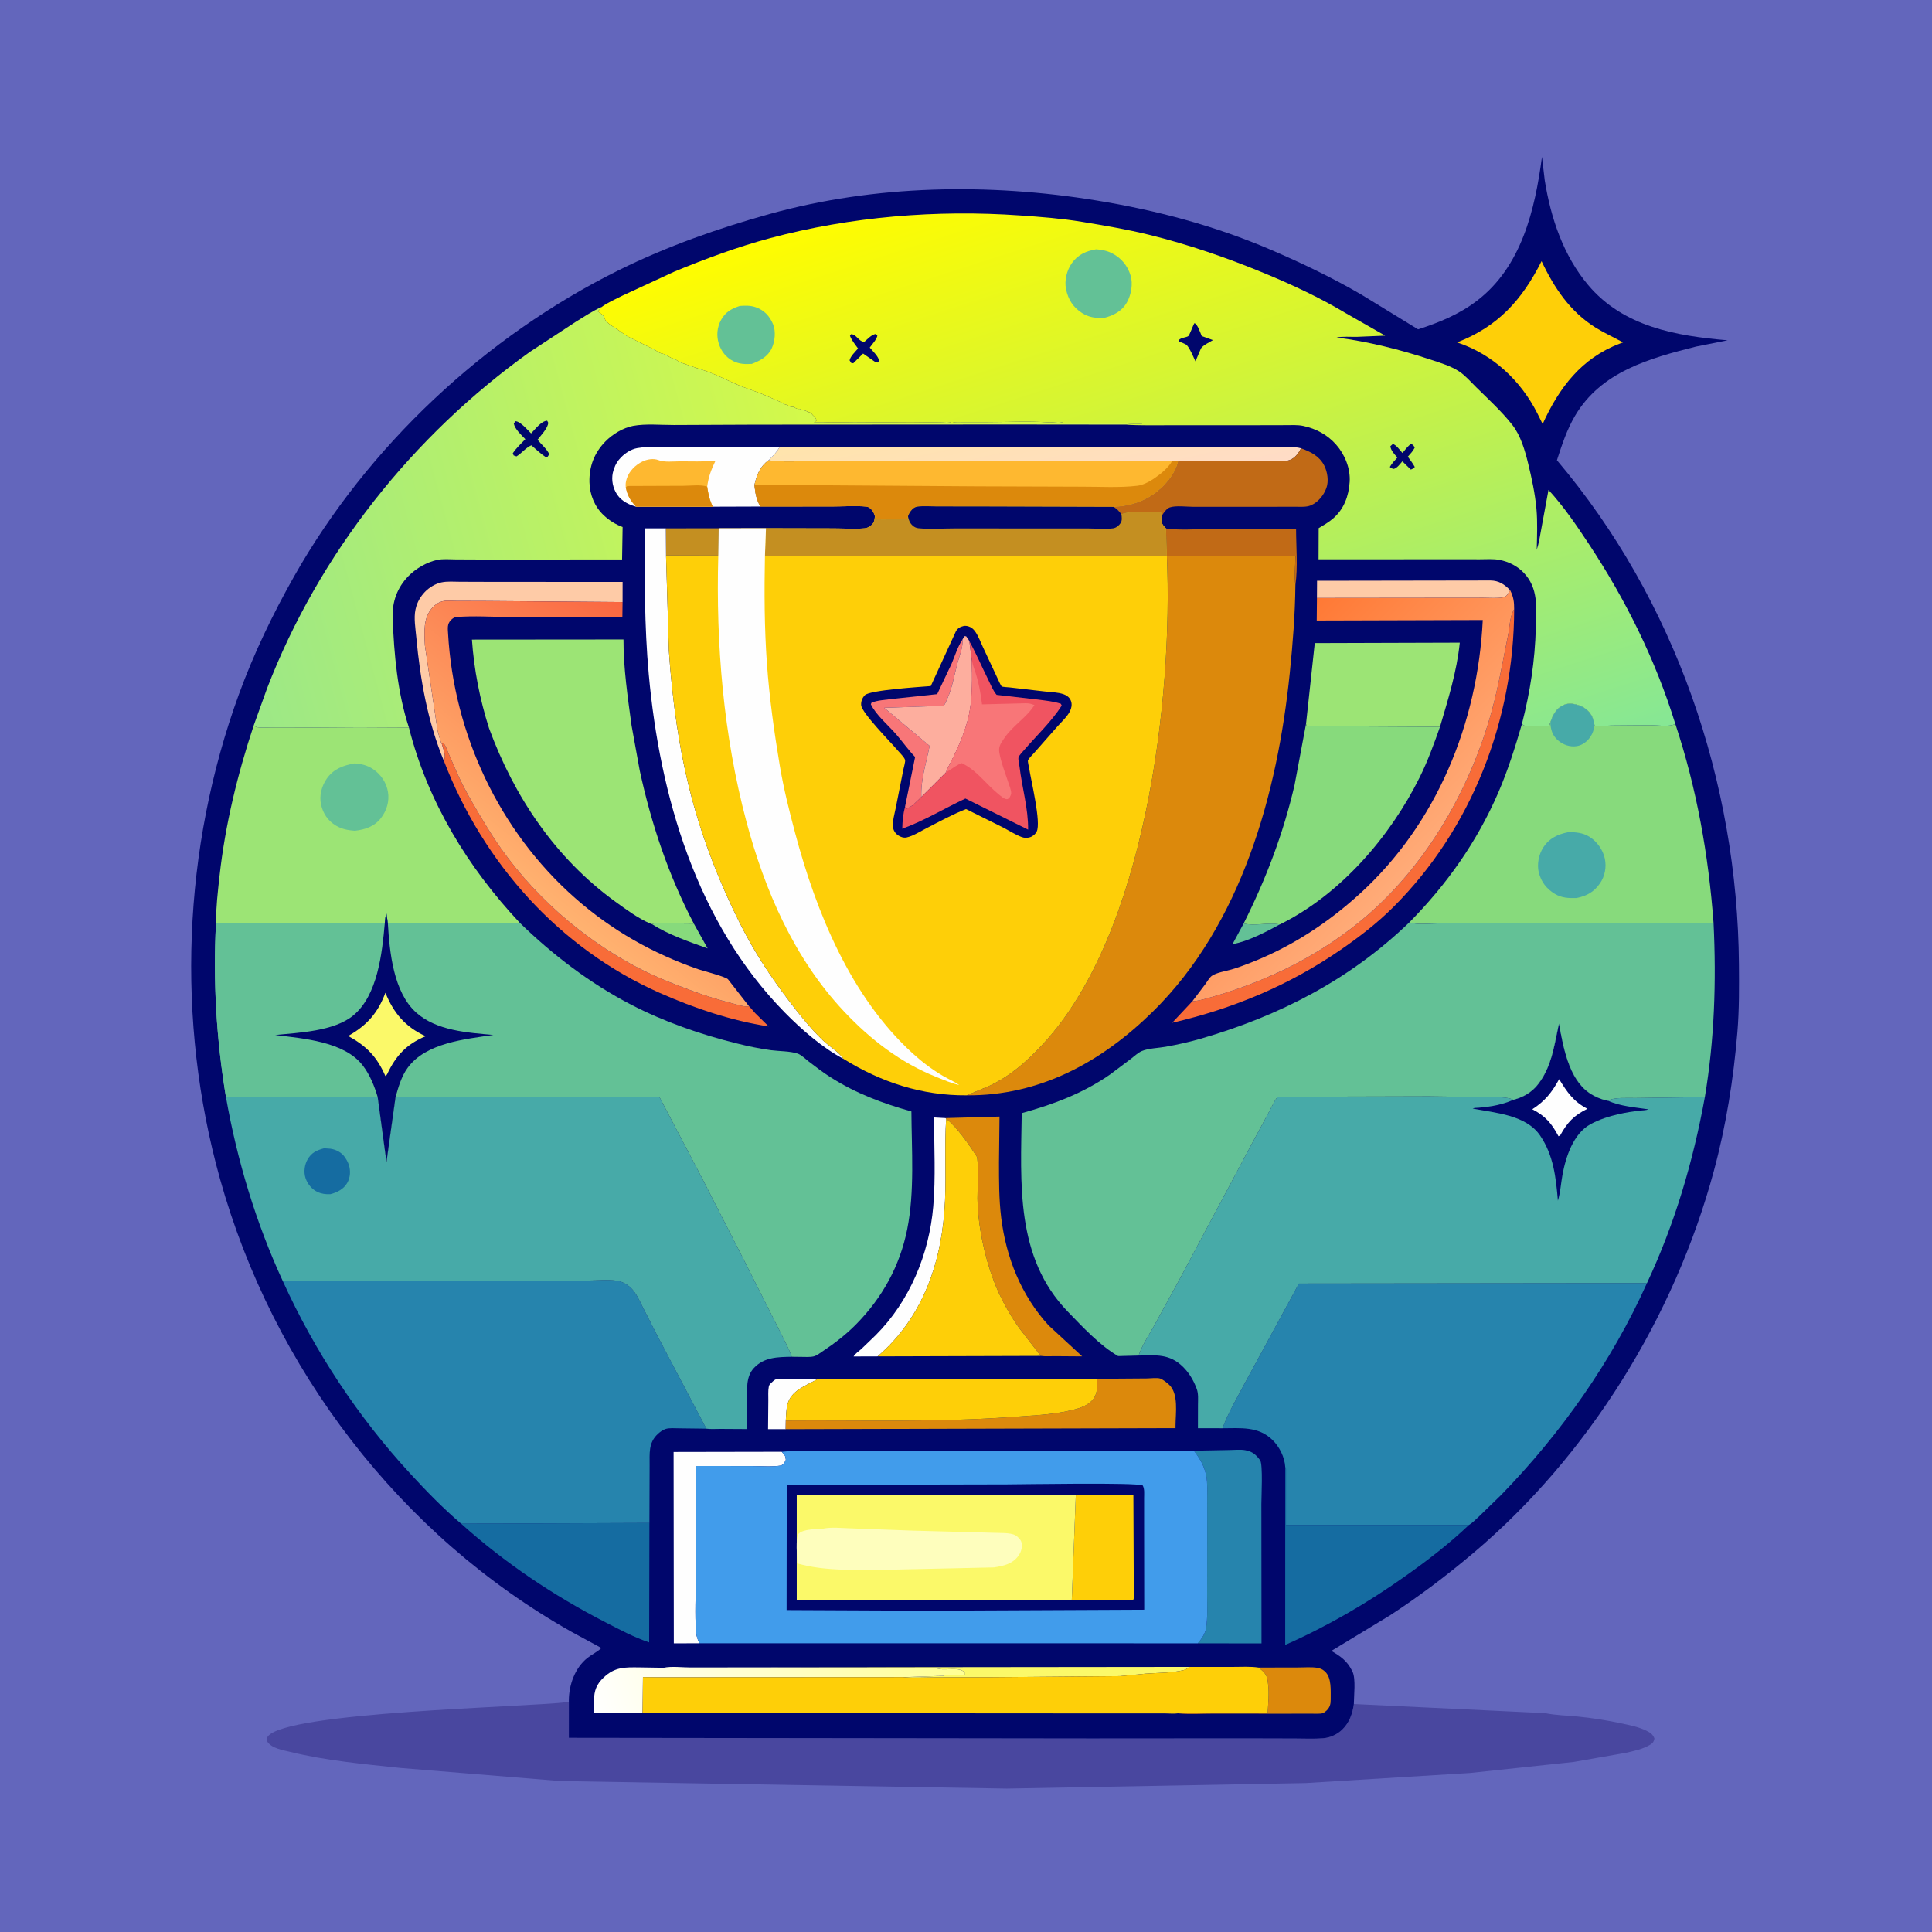 <svg version="1.1" xmlns="http://www.w3.org/2000/svg" style="display: block;" viewBox="0 0 2048 2048" width="1024" height="1024">
<defs>
	<linearGradient id="Gradient1" gradientUnits="userSpaceOnUse" x1="1003.79" y1="1716.96" x2="637.657" y2="1838.14">
		<stop class="stop0" offset="0" stop-opacity="1" stop-color="rgb(255,255,147)"/>
		<stop class="stop1" offset="1" stop-opacity="1" stop-color="rgb(255,255,255)"/>
	</linearGradient>
	<linearGradient id="Gradient2" gradientUnits="userSpaceOnUse" x1="1081.78" y1="416.92" x2="1110.69" y2="543.745">
		<stop class="stop0" offset="0" stop-opacity="1" stop-color="rgb(255,228,172)"/>
		<stop class="stop1" offset="1" stop-opacity="1" stop-color="rgb(255,220,198)"/>
	</linearGradient>
	<linearGradient id="Gradient3" gradientUnits="userSpaceOnUse" x1="741.421" y1="708.016" x2="556.881" y2="937.066">
		<stop class="stop0" offset="0" stop-opacity="1" stop-color="rgb(250,103,65)"/>
		<stop class="stop1" offset="1" stop-opacity="1" stop-color="rgb(255,178,112)"/>
	</linearGradient>
	<linearGradient id="Gradient4" gradientUnits="userSpaceOnUse" x1="1311.14" y1="725.044" x2="1504.49" y2="911.491">
		<stop class="stop0" offset="0" stop-opacity="1" stop-color="rgb(255,121,53)"/>
		<stop class="stop1" offset="1" stop-opacity="1" stop-color="rgb(255,171,120)"/>
	</linearGradient>
	<linearGradient id="Gradient5" gradientUnits="userSpaceOnUse" x1="868.54" y1="458.093" x2="233.624" y2="629.776">
		<stop class="stop0" offset="0" stop-opacity="1" stop-color="rgb(212,249,73)"/>
		<stop class="stop1" offset="1" stop-opacity="1" stop-color="rgb(156,232,135)"/>
	</linearGradient>
	<linearGradient id="Gradient6" gradientUnits="userSpaceOnUse" x1="1081.27" y1="166.09" x2="1321.3" y2="913.135">
		<stop class="stop0" offset="0" stop-opacity="1" stop-color="rgb(255,252,0)"/>
		<stop class="stop1" offset="1" stop-opacity="1" stop-color="rgb(134,231,149)"/>
	</linearGradient>
</defs>
<path transform="translate(0,0)" fill="rgb(99,102,188)" d="M -0 -0 L 2048 0 L 2048 2048 L -0 2048 L -0 -0 z"/>
<path transform="translate(0,0)" fill="rgb(73,71,159)" d="M 603.026 1804.16 L 603.004 1842.18 L 1156.45 1842.85 L 1318.69 1842.74 L 1372.93 1842.88 C 1382.77 1842.9 1393 1843.43 1402.8 1842.6 C 1410.15 1841.97 1417.6 1838.52 1422.88 1833.39 C 1430.4 1826.08 1433.74 1816.49 1435.13 1806.34 L 1637.92 1816 C 1648.95 1818.29 1661.2 1818.5 1672.49 1819.61 C 1688.26 1821.16 1704.21 1823.7 1719.7 1827.06 C 1728.34 1828.93 1737.39 1830.72 1745.36 1834.68 C 1749.49 1836.73 1752.23 1838.58 1753.79 1843 C 1752.92 1846.54 1752.32 1847.54 1749.18 1849.5 C 1741.79 1854.11 1731.68 1856.2 1723.27 1858.1 L 1668.31 1867.73 L 1558.2 1879.44 L 1384.11 1890.12 L 1067.27 1896 L 594 1887.99 L 424.5 1874.11 C 385.661 1869.98 345.835 1866.43 307.844 1857.12 C 299.942 1855.18 287.759 1853.41 283.233 1845.95 C 283.108 1843.77 282.513 1842.61 283.853 1840.78 C 303.081 1814.58 556.968 1809.76 601.671 1804.33 L 603.026 1804.16 z"/>
<path transform="translate(0,0)" fill="rgb(0,6,108)" d="M 603.026 1804.16 L 603.013 1802.41 C 603.103 1785.99 609.478 1767.99 622.654 1757.51 C 627.34 1753.78 633.284 1751.08 637.492 1746.95 L 606.21 1730 C 424.051 1627.62 289.302 1450.67 233.217 1249.67 C 186.412 1081.92 193.616 899.484 253.27 735.941 C 269.065 692.638 289.176 650.943 311.84 610.859 C 389.727 473.112 514.182 356.629 655.742 286.5 C 706.808 261.202 760.933 242.094 815.775 226.859 C 927.646 195.782 1048.42 193.928 1162.56 212.553 C 1226.19 222.936 1287.74 239.294 1347.08 264.754 C 1379.82 278.803 1412.21 294.288 1443 312.225 L 1503.23 349.118 C 1525.59 341.92 1546.65 333.28 1565.5 318.912 C 1612.95 282.736 1627.11 222.434 1634.55 166.253 L 1637.5 191.313 C 1643.96 231.24 1657.12 270.754 1683.47 302.098 C 1720.8 346.501 1776.75 356.093 1831.31 360.751 L 1797.91 367.387 C 1748.54 379.804 1697.27 393.894 1669.61 440.738 C 1660.89 455.515 1655.67 471.659 1650.4 487.881 C 1775.83 635.926 1841.83 828.989 1843.34 1022.06 C 1843.53 1045.96 1843.7 1070.27 1841.71 1094.11 C 1837.58 1143.67 1829.68 1193.5 1816.68 1241.55 C 1774.84 1396.22 1683.98 1543.14 1561.3 1646.67 C 1533.48 1670.15 1504.43 1692.15 1473.93 1712.03 L 1411.29 1750.04 C 1421.09 1755.72 1427.98 1760.56 1433.19 1771 L 1433.81 1772.23 C 1437.32 1779.84 1435.18 1797.69 1435.13 1806.34 C 1433.74 1816.49 1430.4 1826.08 1422.88 1833.39 C 1417.6 1838.52 1410.15 1841.97 1402.8 1842.6 C 1393 1843.43 1382.77 1842.9 1372.93 1842.88 L 1318.69 1842.74 L 1156.45 1842.85 L 603.004 1842.18 L 603.026 1804.16 z"/>
<path transform="translate(0,0)" fill="rgb(99,193,150)" d="M 1318.33 978.946 C 1329.92 981.857 1342.69 977.872 1354.51 979.66 L 1356.76 979.903 C 1341.78 987.897 1323.26 997.934 1306.52 1000.84 L 1318.33 978.946 z"/>
<path transform="translate(0,0)" fill="rgb(135,218,124)" d="M 690.971 979.6 C 696.557 977.64 702.042 978.683 707.878 978.771 L 735.488 979.094 L 750.108 1005.36 C 730.578 998.36 708.511 990.833 690.971 979.6 z"/>
<path transform="translate(0,0)" fill="rgb(254,254,254)" d="M 832.846 1515 L 814.169 1514.98 L 814.454 1484.25 C 814.51 1479.75 814.081 1474.4 814.949 1470 C 815.315 1468.15 815.982 1467.46 817.302 1466.18 C 818.635 1464.89 820.668 1462.88 822.389 1462.16 C 825.212 1460.97 831.099 1461.66 834.221 1461.7 L 866.301 1462.09 C 854.394 1468.88 838.607 1473.86 834.747 1488.76 C 833.362 1494.1 833.378 1500.33 832.983 1505.85 L 832.846 1515 z"/>
<path transform="translate(0,0)" fill="rgb(196,143,33)" d="M 705.79 560.045 L 761.832 560.012 L 761.418 588.917 L 706.02 588.777 L 705.79 560.045 z"/>
<path transform="translate(0,0)" fill="rgb(251,249,105)" d="M 805.971 1767.49 L 1260.7 1767 C 1258.76 1768.57 1257.16 1769.8 1254.71 1770.4 C 1242.2 1773.49 1227.27 1773.2 1214.35 1774.16 L 1187.29 1776.8 L 1050 1777.93 L 991.04 1778.1 C 980.332 1778.13 969.062 1778.85 958.42 1777.95 L 957.52 1777.85 L 1000 1776.51 C 1003.23 1775.57 999.718 1775.71 1003.16 1775.71 L 1011 1775.76 C 1014.84 1775.41 1018.64 1775.49 1022.5 1775.51 L 1022.5 1772.72 C 1016.56 1766.65 1003.35 1770.83 995.623 1769.11 C 989.043 1767.65 981.382 1768.14 974.634 1768.01 L 934.095 1767.78 L 805.971 1767.49 z"/>
<path transform="translate(0,0)" fill="rgb(220,137,12)" d="M 1334.08 1767.68 L 1375.78 1767.59 C 1382.37 1767.63 1390.21 1766.89 1396.67 1767.99 C 1399.63 1768.49 1402.26 1769.79 1404.47 1771.81 C 1411.81 1778.52 1410.48 1792.13 1410.6 1801.55 C 1410.66 1806.22 1409.75 1809.89 1406.25 1813.24 C 1405.39 1814.06 1403.53 1815.5 1402.5 1815.92 C 1399.86 1817 1393.19 1816.53 1390.3 1816.55 L 1358.64 1816.59 L 1285.31 1816.55 C 1273.75 1816.54 1261.44 1817.39 1249.96 1816.34 L 1248.75 1816.2 C 1256.75 1815.05 1265.71 1815.79 1273.83 1815.79 C 1296.9 1815.79 1320.82 1817.13 1343.8 1815.47 C 1344.31 1805.64 1345.47 1795.18 1344.24 1785.4 L 1343.99 1783.5 L 1343.8 1781.75 C 1342.94 1774.87 1339.3 1771.7 1334.08 1767.68 z"/>
<path transform="translate(0,0)" fill="rgb(254,203,167)" d="M 1396.02 633.892 L 1396.13 615.63 L 1580 615.334 C 1588.89 615.448 1594.85 619.462 1600.82 625.687 C 1598.9 628.63 1597.27 632.575 1593.53 633.233 C 1586.91 634.401 1579.16 633.688 1572.42 633.704 L 1532.9 633.735 L 1396.02 633.892 z"/>
<path transform="translate(0,0)" fill="rgb(193,106,22)" d="M 1235.97 560.131 L 1236.86 560.267 C 1251.03 562.229 1266.88 560.845 1281.31 560.873 L 1373.9 560.997 C 1373.95 580.025 1375.9 601.497 1373.17 620.247 C 1371.9 610.572 1373.09 599.571 1373.23 589.76 L 1236.94 589.033 L 1235.97 560.131 z"/>
<path transform="translate(0,0)" fill="rgb(254,254,254)" d="M 930.323 1437.83 L 904.843 1437.91 C 906.483 1434.93 910.509 1432.32 913.078 1430 L 928.29 1415.34 C 964.28 1379.35 984.93 1329.39 989.285 1278.92 C 991.952 1248.01 990.157 1215.6 990.175 1184.55 L 1002.18 1185.21 L 1002.98 1185.7 C 1001.1 1214.67 1003.03 1243.8 1001.77 1272.78 C 999.068 1335.03 979.721 1394.51 931.811 1436.53 L 930.323 1437.83 z"/>
<path transform="translate(0,0)" fill="rgb(254,203,167)" d="M 470.596 806.72 C 453.315 765.098 445.444 720.239 441.305 675.605 C 440.453 666.417 438.507 655.12 440.443 646.143 L 440.716 645 C 442.195 638.484 445.717 632.33 450.361 627.5 C 454.931 622.746 461.526 618.717 468.029 617.337 C 474.182 616.031 481.286 616.674 487.565 616.69 L 522.694 616.809 L 659.996 616.861 L 659.961 638.196 L 516 637.094 L 483.486 636.981 C 479.245 636.978 473.807 636.33 469.751 637.238 C 465.481 638.193 461.772 640.529 458.774 643.68 C 448.339 654.646 449.751 670.387 450.432 684.346 L 463.836 774.389 L 465.839 781.609 L 468.019 788.745 L 468.431 788.901 C 470.022 794.405 472.817 800.348 470.819 805.912 L 470.596 806.72 z"/>
<path transform="translate(0,0)" fill="rgb(248,108,56)" d="M 468.431 788.901 L 469.713 787.35 C 472.621 790.378 473.981 795.113 475.609 798.964 L 484.756 819.966 C 493.729 839.759 505.132 858.57 516.413 877.121 C 552.836 937.018 606.646 987.424 667.94 1021.4 C 689.324 1033.25 711.281 1042.06 734.151 1050.49 C 747.833 1055.53 761.947 1059.97 776.078 1063.55 C 780.778 1064.75 786.15 1066.6 791 1066.86 L 794.005 1066.69 C 794.356 1066.74 799.913 1073.31 800.593 1074.04 L 814.859 1088.09 C 775.048 1081.92 736.074 1068.76 699.312 1052.49 C 592.788 1005.32 512.148 914.739 470.596 806.72 L 470.819 805.912 C 472.817 800.348 470.022 794.405 468.431 788.901 z"/>
<path transform="translate(0,0)" fill="url(#Gradient1)" d="M 681.136 1815.92 L 629.875 1815.81 L 629.656 1802.37 C 629.826 1792.09 632.338 1785.38 639.93 1778.21 C 651.879 1766.91 662.331 1767.36 677.698 1767.51 L 703.532 1767.91 C 711.719 1766.09 723.541 1767.59 732.068 1767.58 L 805.971 1767.49 L 934.095 1767.78 L 974.634 1768.01 C 981.382 1768.14 989.043 1767.65 995.623 1769.11 C 1003.35 1770.83 1016.56 1766.65 1022.5 1772.72 L 1022.5 1775.51 C 1018.64 1775.49 1014.84 1775.41 1011 1775.76 L 1003.16 1775.71 C 999.718 1775.71 1003.23 1775.57 1000 1776.51 L 957.52 1777.85 L 696.28 1778 L 681.554 1777.81 L 681.136 1815.92 z"/>
<path transform="translate(0,0)" fill="rgb(254,254,254)" d="M 741.283 1741.93 L 714.265 1742.02 L 714.041 1539.15 L 828.578 1538.94 C 831.662 1542.38 832.597 1542.75 833.034 1547.5 C 831.671 1550.56 830.908 1551.6 828.15 1553.5 C 818.345 1555.09 807.111 1554.09 797.136 1554.08 L 737.703 1554 L 737.644 1670.91 C 737.64 1690.46 736.437 1710.83 737.848 1730.28 C 738.138 1734.28 739.737 1738.27 741.283 1741.93 z"/>
<path transform="translate(0,0)" fill="rgb(248,108,56)" d="M 1263.95 1061.36 C 1270.89 1061 1277.82 1058.78 1284.48 1056.87 C 1345.41 1039.46 1402.36 1011.21 1450.34 969.51 C 1514.02 914.17 1559.4 833.93 1581.5 752.985 C 1588.63 726.867 1593.11 700.11 1598.56 673.607 C 1600.25 665.417 1600.43 653.825 1604.59 646.641 L 1605.07 645.852 C 1604.9 762.953 1560.15 878.807 1476.69 961.85 C 1459.67 978.785 1440.91 993.208 1421.2 1006.8 C 1366.66 1044.38 1307.03 1069.3 1242.56 1084.17 L 1263.95 1061.36 z"/>
<path transform="translate(0,0)" fill="rgb(220,137,12)" d="M 1002.18 1185.21 L 1059.52 1183.62 L 1058.96 1232.1 C 1058.98 1251.8 1058.9 1271.26 1061.31 1290.85 C 1066.53 1333.2 1082.57 1373.26 1111.5 1404.92 L 1147.16 1437.83 L 1118.22 1437.62 C 1113.39 1437.59 1107.97 1438.03 1103.22 1437.33 L 1080.5 1407.97 C 1069.61 1392.63 1060.17 1375.52 1053.5 1357.91 C 1043.34 1331.09 1036.62 1299.11 1036.15 1270.5 C 1036.03 1263.4 1037.8 1229.58 1035.2 1225.63 C 1026.32 1212.13 1015.4 1196 1002.98 1185.7 L 1002.18 1185.21 z"/>
<path transform="translate(0,0)" fill="rgb(220,137,12)" d="M 1163.23 1461.59 L 1215.29 1461.21 C 1218.92 1461.21 1226.4 1460.27 1229.66 1461.26 C 1232.52 1462.12 1237.28 1465.92 1239.37 1467.92 C 1249.54 1477.66 1246.17 1497.84 1246.11 1510.9 L 1246.1 1513.88 L 832.846 1515 L 832.983 1505.85 C 912.582 1505.22 993.124 1507.91 1072.5 1502.09 C 1093.06 1500.58 1114.14 1499.85 1134.31 1495.26 C 1142.45 1493.41 1151.52 1490.94 1157.5 1484.72 C 1163.69 1478.27 1163.16 1469.87 1163.23 1461.59 z"/>
<path transform="translate(0,0)" fill="url(#Gradient2)" d="M 826.282 474.043 L 1238.78 473.952 L 1328.79 473.957 L 1358.55 473.928 C 1365.38 473.922 1372.5 473.348 1379.13 475.211 C 1376.48 480.542 1372.48 486.016 1366.5 487.86 C 1361.98 489.256 1356.49 488.765 1351.79 488.78 L 1325.79 488.836 L 1248.98 488.786 L 1242.44 488.886 L 947.587 488.901 L 862.57 488.784 C 846.935 488.788 830.176 490.017 814.693 487.962 C 819.268 483.54 823.122 479.637 826.282 474.043 z"/>
<path transform="translate(0,0)" fill="rgb(193,106,22)" d="M 1379.13 475.211 C 1389.14 478.744 1398.68 483.524 1403.74 493.5 C 1407.17 500.25 1408.67 510.022 1406.03 517.279 C 1403.25 524.963 1397.23 532.487 1389.55 535.689 C 1384.55 537.774 1378.71 537.148 1373.38 537.178 L 1345.89 537.215 L 1265.26 537.246 C 1258.42 537.252 1246.05 535.639 1239.85 537.943 C 1236.74 539.1 1233.84 543.128 1232.13 545.837 C 1231.94 544.305 1231.51 544.209 1230.5 543.109 C 1221.51 542.972 1195.37 541.321 1188.79 545.151 C 1186.19 541.799 1184.2 539.456 1180.47 537.319 C 1194.4 536.792 1207.48 533.434 1219.48 526.084 C 1232.43 518.145 1245.61 503.704 1248.98 488.786 L 1325.79 488.836 L 1351.79 488.78 C 1356.49 488.765 1361.98 489.256 1366.5 487.86 C 1372.48 486.016 1376.48 480.542 1379.13 475.211 z"/>
<path transform="translate(0,0)" fill="rgb(254,254,254)" d="M 674.237 537.053 L 673.084 536.734 C 664.506 534.276 656.689 529.633 652.503 521.429 C 648.892 514.349 647.891 506.122 650.338 498.51 L 650.853 497 C 652.511 492.051 654.75 488.41 658.453 484.685 C 662.92 480.191 669.162 476.13 675.5 475.019 C 690.636 472.368 708.207 474.129 723.701 474.103 L 826.282 474.043 C 823.122 479.637 819.268 483.54 814.693 487.962 C 805.54 494.476 802.226 503.459 799.744 513.906 C 800.608 522.726 801.689 529.066 805.986 536.952 L 755.647 537.121 L 674.237 537.053 z"/>
<path transform="translate(0,0)" fill="rgb(254,184,48)" d="M 663.367 516.774 C 662.93 513.31 663.329 510.621 664.408 507.28 C 666.959 499.381 673.666 492.776 681.036 489.23 C 685.95 486.866 692.645 485.654 697.883 487.711 C 704.406 490.273 713.781 489.045 720.794 489.035 C 732.871 489.019 745.35 489.581 757.373 488.447 L 758.482 488.331 C 753.974 497.809 751.021 505.384 749.652 515.861 C 750.757 523.417 752.208 530.235 755.647 537.121 L 674.237 537.053 C 668.1 530.421 665.3 525.633 663.367 516.774 z"/>
<path transform="translate(0,0)" fill="rgb(220,137,12)" d="M 663.367 516.774 L 665 515.202 L 724.552 514.976 C 731.81 514.969 743.134 513.483 749.652 515.861 C 750.757 523.417 752.208 530.235 755.647 537.121 L 674.237 537.053 C 668.1 530.421 665.3 525.633 663.367 516.774 z"/>
<path transform="translate(0,0)" fill="rgb(254,207,8)" d="M 1634.11 276.842 C 1647.58 305.304 1664.47 330.591 1691.72 347.5 C 1701.02 353.269 1710.95 357.666 1720.49 362.99 L 1717.18 364.202 C 1676.47 379.589 1652.7 410.975 1635.26 449.478 L 1629.85 438.575 C 1612.18 403.391 1582.21 375.427 1544.57 362.975 C 1588.01 346.105 1613.39 317.991 1634.11 276.842 z"/>
<path transform="translate(0,0)" fill="rgb(254,254,254)" d="M 894.1 1122.41 C 872.19 1111.05 849.247 1090.91 832.041 1073.42 C 738.491 978.328 699.498 844.408 687.7 714.682 C 683.035 663.386 683.223 611.51 683.603 560.055 L 705.79 560.045 L 706.02 588.777 L 709.038 689.779 C 712.533 741.388 719.735 794.598 732.983 844.623 C 745.292 891.101 762.916 936.119 784.475 979.051 C 799.073 1008.12 816.105 1034.3 835.795 1060.16 C 847.131 1075.05 858.731 1089.74 872.237 1102.74 C 878.513 1108.78 889.523 1115.33 894.1 1122.41 z"/>
<path transform="translate(0,0)" fill="rgb(38,132,173)" d="M 1265.6 1537.81 L 1303.44 1537.08 C 1308.64 1537.04 1315 1536.32 1320.03 1537.26 C 1324.33 1538.06 1327.84 1539.5 1331.1 1542.5 C 1332.61 1543.88 1333.85 1545.4 1335.09 1547 L 1335.77 1547.86 C 1338.89 1552.27 1337.11 1586.81 1337.11 1594.07 L 1337.25 1742.08 L 1269.77 1741.98 C 1273.66 1737.28 1277.49 1732.03 1278.49 1725.87 C 1280.34 1714.55 1279.56 1701.93 1279.59 1690.48 L 1279.66 1631.56 L 1279.64 1589.97 C 1279.62 1581.76 1280.26 1572.5 1278.67 1564.46 C 1276.6 1553.99 1271.96 1546.17 1265.6 1537.81 z"/>
<path transform="translate(0,0)" fill="rgb(254,207,8)" d="M 866.301 1462.09 L 1163.23 1461.59 C 1163.16 1469.87 1163.69 1478.27 1157.5 1484.72 C 1151.52 1490.94 1142.45 1493.41 1134.31 1495.26 C 1114.14 1499.85 1093.06 1500.58 1072.5 1502.09 C 993.124 1507.91 912.582 1505.22 832.983 1505.85 C 833.378 1500.33 833.362 1494.1 834.747 1488.76 C 838.607 1473.86 854.394 1468.88 866.301 1462.09 z"/>
<path transform="translate(0,0)" fill="rgb(156,228,117)" d="M 1384.47 767.209 L 1393.71 681.707 L 1547.44 681.242 C 1544.18 712.344 1535.22 740.719 1526.45 770.482 L 1385.01 769.719 L 1384.47 767.209 z"/>
<path transform="translate(0,0)" fill="rgb(21,108,161)" d="M 1362.44 1555.24 L 1363.22 1557 L 1363.19 1616.5 L 1557.11 1616.53 C 1536.32 1636.34 1513.58 1653.81 1490.19 1670.42 C 1449.96 1698.99 1407.52 1723.72 1362.37 1743.68 L 1362.44 1555.24 z"/>
<path transform="translate(0,0)" fill="rgb(21,108,161)" d="M 688.415 1614.4 L 688.132 1741 C 672.201 1735.65 656.908 1727.46 641.99 1719.79 C 586.369 1691.17 535.413 1656.95 488.824 1615.17 L 688.415 1614.4 z"/>
<path transform="translate(0,0)" fill="rgb(254,207,8)" d="M 1002.98 1185.7 C 1015.4 1196 1026.32 1212.13 1035.2 1225.63 C 1037.8 1229.58 1036.03 1263.4 1036.15 1270.5 C 1036.62 1299.11 1043.34 1331.09 1053.5 1357.91 C 1060.17 1375.52 1069.61 1392.63 1080.5 1407.97 L 1103.22 1437.33 L 930.323 1437.83 L 931.811 1436.53 C 979.721 1394.51 999.068 1335.03 1001.77 1272.78 C 1003.03 1243.8 1001.1 1214.67 1002.98 1185.7 z"/>
<path transform="translate(0,0)" fill="url(#Gradient3)" d="M 468.431 788.901 L 468.019 788.745 L 465.839 781.609 L 463.836 774.389 L 450.432 684.346 C 449.751 670.387 448.339 654.646 458.774 643.68 C 461.772 640.529 465.481 638.193 469.751 637.238 C 473.807 636.33 479.245 636.978 483.486 636.981 L 516 637.094 L 659.961 638.196 L 659.744 653.949 L 540.381 653.984 C 521.874 653.984 502.382 652.555 484 654.039 C 481.469 654.243 479.683 655.601 477.958 657.373 C 473.881 661.559 474.668 666.13 474.973 671.523 C 481.015 778.264 529.274 881.102 609.539 951.902 C 648.286 986.08 691.724 1010.67 740.469 1027.54 C 745.205 1029.18 770.11 1035.48 771.872 1038.28 L 794.005 1066.69 L 791 1066.86 C 786.15 1066.6 780.778 1064.75 776.078 1063.55 C 761.947 1059.97 747.833 1055.53 734.151 1050.49 C 711.281 1042.06 689.324 1033.25 667.94 1021.4 C 606.646 987.424 552.836 937.018 516.413 877.121 C 505.132 858.57 493.729 839.759 484.756 819.966 L 475.609 798.964 C 473.981 795.113 472.621 790.378 469.713 787.35 L 468.431 788.901 z"/>
<path transform="translate(0,0)" fill="url(#Gradient4)" d="M 1600.82 625.687 C 1604.4 632.634 1605.12 638.212 1605.07 645.852 L 1604.59 646.641 C 1600.43 653.825 1600.25 665.417 1598.56 673.607 C 1593.11 700.11 1588.63 726.867 1581.5 752.985 C 1559.4 833.93 1514.02 914.17 1450.34 969.51 C 1402.36 1011.21 1345.41 1039.46 1284.48 1056.87 C 1277.82 1058.78 1270.89 1061 1263.95 1061.36 L 1277.87 1043 C 1279.68 1040.52 1282.18 1036.11 1284.65 1034.39 C 1289.54 1030.98 1299.38 1029.41 1305.25 1027.73 C 1312.06 1025.77 1318.78 1023.22 1325.38 1020.65 C 1368.81 1003.72 1406.94 978.827 1441.33 947.554 C 1523.08 873.215 1566.47 766.382 1571.79 657.257 L 1395.79 657.763 L 1396.02 633.892 L 1532.9 633.735 L 1572.42 633.704 C 1579.16 633.688 1586.91 634.401 1593.53 633.233 C 1597.27 632.575 1598.9 628.63 1600.82 625.687 z"/>
<path transform="translate(0,0)" fill="rgb(254,184,48)" d="M 814.693 487.962 C 830.176 490.017 846.935 488.788 862.57 488.784 L 947.587 488.901 L 1242.44 488.886 L 1248.98 488.786 C 1245.61 503.704 1232.43 518.145 1219.48 526.084 C 1207.48 533.434 1194.4 536.792 1180.47 537.319 L 1037.06 536.897 L 993.373 536.865 C 986.65 536.862 979.055 536.128 972.457 537.069 C 970.268 537.381 968.531 538.419 966.992 539.969 C 964.831 542.144 963.542 544.49 962.488 547.33 L 961.5 550.49 L 948 550.189 C 941.425 550.263 935.018 551.217 928.5 549.945 L 927.453 547.245 C 926.538 544.139 925.602 541.743 923.179 539.489 C 921.789 538.196 920.42 537.226 918.5 537.034 C 906.715 535.859 893.939 536.912 882.027 536.915 L 805.986 536.952 C 801.689 529.066 800.608 522.726 799.744 513.906 C 802.226 503.459 805.54 494.476 814.693 487.962 z"/>
<path transform="translate(0,0)" fill="rgb(220,137,12)" d="M 1242.44 488.886 L 1248.98 488.786 C 1245.61 503.704 1232.43 518.145 1219.48 526.084 C 1207.48 533.434 1194.4 536.792 1180.47 537.319 L 1037.06 536.897 L 993.373 536.865 C 986.65 536.862 979.055 536.128 972.457 537.069 C 970.268 537.381 968.531 538.419 966.992 539.969 C 964.831 542.144 963.542 544.49 962.488 547.33 L 961.5 550.49 L 948 550.189 C 941.425 550.263 935.018 551.217 928.5 549.945 L 927.453 547.245 C 926.538 544.139 925.602 541.743 923.179 539.489 C 921.789 538.196 920.42 537.226 918.5 537.034 C 906.715 535.859 893.939 536.912 882.027 536.915 L 805.986 536.952 C 801.689 529.066 800.608 522.726 799.744 513.906 L 1035.84 515.547 L 1146.65 515.916 C 1165.85 515.864 1186.68 517.194 1205.69 514.925 C 1211.28 514.258 1217.83 510.964 1222.44 507.865 L 1223.97 506.815 C 1230.67 502.322 1238.34 495.876 1242.44 488.886 z"/>
<path transform="translate(0,0)" fill="rgb(135,218,124)" d="M 1318.33 978.946 C 1342.03 931.755 1360.36 883.632 1372.31 832.078 L 1384.47 767.209 L 1385.01 769.719 L 1526.45 770.482 C 1520.02 788.757 1513.44 806.869 1504.8 824.24 C 1473.45 887.225 1421.03 947.99 1357.24 979.705 L 1356.76 979.903 L 1354.51 979.66 C 1342.69 977.872 1329.92 981.857 1318.33 978.946 z"/>
<path transform="translate(0,0)" fill="rgb(254,207,8)" d="M 1260.7 1767 L 1307.13 1767 C 1316 1767.01 1325.32 1766.38 1334.08 1767.68 C 1339.3 1771.7 1342.94 1774.87 1343.8 1781.75 L 1343.99 1783.5 L 1344.24 1785.4 C 1345.47 1795.18 1344.31 1805.64 1343.8 1815.47 C 1320.82 1817.13 1296.9 1815.79 1273.83 1815.79 C 1265.71 1815.79 1256.75 1815.05 1248.75 1816.2 C 1244.5 1816.89 1238.98 1816.26 1234.62 1816.27 L 1205.13 1816.28 L 1093.71 1816.24 L 681.136 1815.92 L 681.554 1777.81 L 696.28 1778 L 957.52 1777.85 L 958.42 1777.95 C 969.062 1778.85 980.332 1778.13 991.04 1778.1 L 1050 1777.93 L 1187.29 1776.8 L 1214.35 1774.16 C 1227.27 1773.2 1242.2 1773.49 1254.71 1770.4 C 1257.16 1769.8 1258.76 1768.57 1260.7 1767 z"/>
<path transform="translate(0,0)" fill="rgb(156,228,117)" d="M 518.383 771.918 C 508.648 741.343 502.504 710.012 500.263 677.999 L 660.923 677.861 C 660.815 707.984 665.45 739.385 669.504 769.25 L 678.128 816.738 C 690.348 873.234 708.607 927.874 735.488 979.094 L 707.878 978.771 C 702.042 978.683 696.557 977.64 690.971 979.6 L 689 978.914 C 676.189 973.318 663.689 964.075 652.415 955.912 C 588.974 909.979 545.166 844.833 518.383 771.918 z"/>
<path transform="translate(0,0)" fill="rgb(156,228,117)" d="M 228.94 978.803 C 228.911 962.123 230.914 944.919 232.746 928.344 C 238.716 874.301 251.838 820.566 268.943 769.029 C 270.271 769.892 271.401 770.677 273 770.957 C 277.1 771.677 281.926 771.163 286.108 771.16 L 314.396 771.169 L 380.901 771.592 L 433.497 771.326 C 453.291 849.731 495.985 919.57 550.915 978.143 L 411.138 978.65 L 409.5 967.614 C 408.691 971.382 408.075 974.893 407.894 978.746 L 228.94 978.803 z"/>
<path transform="translate(0,0)" fill="rgb(99,193,150)" d="M 375.997 809.231 C 383.238 809.757 389.331 811.197 395.471 815.312 C 403.745 820.856 409.616 829.573 411.261 839.413 C 412.897 849.202 410.037 859.101 404.032 866.936 C 396.873 876.276 387.274 879.305 376.136 880.668 C 368.918 880.074 362.535 879.015 356.203 875.231 C 347.73 870.166 342.463 862.499 340.338 852.929 C 338.227 843.417 340.902 833.418 346.328 825.5 C 353.509 815.02 364.082 811.267 375.997 809.231 z"/>
<path transform="translate(0,0)" fill="rgb(135,218,124)" d="M 1643.42 765.861 C 1645.92 757.924 1649.33 751.27 1657.23 747.447 C 1662.61 744.848 1669.14 745.941 1674.5 747.969 C 1680.61 750.283 1685.79 754.76 1688.24 760.915 C 1689.27 763.527 1689.8 766.344 1690.31 769.098 L 1691.33 769.307 C 1696.71 770.09 1703 769.144 1708.5 769.052 L 1749.49 768.733 C 1756.11 768.723 1766.84 770.199 1773 768.534 C 1774.58 768.107 1774.66 767.945 1775.83 767.162 C 1798.64 835.798 1811.17 906.818 1816.46 978.817 L 1588.7 978.885 L 1523.98 978.93 C 1515.41 978.931 1501.91 980.575 1493.97 977.759 C 1533.69 937.492 1565.57 892.466 1588.13 840.437 C 1598.39 816.751 1606.13 792.023 1613.35 767.273 C 1615.51 769.656 1616.85 769.503 1620 769.661 L 1642.32 769.355 L 1643.42 765.861 z"/>
<path transform="translate(0,0)" fill="rgb(71,170,168)" d="M 1643.42 765.861 C 1645.92 757.924 1649.33 751.27 1657.23 747.447 C 1662.61 744.848 1669.14 745.941 1674.5 747.969 C 1680.61 750.283 1685.79 754.76 1688.24 760.915 C 1689.27 763.527 1689.8 766.344 1690.31 769.098 C 1689.47 773.521 1688.47 777.218 1685.93 781 C 1682.67 785.87 1677.41 790.023 1671.5 790.926 C 1664.09 792.057 1656.91 789.529 1651.34 784.661 C 1645.57 779.63 1643.72 773.168 1643.42 765.861 z"/>
<path transform="translate(0,0)" fill="rgb(71,170,168)" d="M 1662.17 882.191 C 1670.16 881.972 1678.02 882.702 1684.99 887.117 C 1693.05 892.228 1699.28 900.962 1701.21 910.341 C 1703.06 919.317 1701.24 928.879 1695.99 936.447 C 1689.66 945.577 1681.86 949.857 1671.14 951.983 C 1662.86 952.13 1655.65 951.989 1648.29 947.602 C 1639.46 942.343 1633.58 934.763 1631.15 924.729 C 1629.09 916.199 1631.11 905.858 1635.85 898.47 C 1642.19 888.607 1651.09 884.456 1662.17 882.191 z"/>
<path transform="translate(0,0)" fill="rgb(220,137,12)" d="M 1236.94 589.033 L 1373.23 589.76 C 1373.09 599.571 1371.9 610.572 1373.17 620.247 C 1372.87 651.366 1370.4 682.119 1367.26 713.063 C 1354.29 840.778 1316.16 980.069 1221.72 1072.66 C 1167.34 1125.98 1102.18 1161.68 1024.7 1161.08 L 1048.18 1151.33 C 1071.23 1140.59 1088.88 1124.84 1106 1106.31 C 1213.77 989.643 1243.69 742.257 1236.94 589.033 z"/>
<path transform="translate(0,0)" fill="url(#Gradient5)" d="M 268.943 769.029 L 283.149 729.609 C 338.181 586.772 437.54 461.807 561.806 372.957 L 609.712 341.542 C 618.829 335.946 628.083 329.648 637.862 325.316 L 636.8 326.711 C 635.803 328.005 634.803 329.02 633.533 330.059 C 635.167 331.357 638.364 333.202 639.64 334.723 C 641.375 336.791 640.549 338.831 643.296 341.323 C 648.848 346.361 656.438 349.995 662.148 354.84 L 664.842 356.375 L 691.065 369.381 L 692.806 369.943 L 695.187 371.515 C 697.653 373.19 699.652 374.483 702.628 375.015 C 706.807 375.762 709.618 379.238 713.839 380.114 C 716.128 380.588 716.438 381.329 718.348 382.545 C 720.662 384.02 723.408 385.03 725.998 385.851 L 740.807 390.95 C 755.86 395.05 770.017 402.922 784.312 408.961 L 807.504 417.479 L 827.069 426.034 C 828.371 426.56 829.238 427.094 830.413 427.793 C 832.082 428.785 832.808 429.06 834.688 429.233 L 836.013 430.376 C 837.776 431.352 839.788 431.429 841.709 431.255 L 843.006 432.383 C 844.595 433.61 846.082 433.481 847.986 433.437 L 849.421 434.392 L 852.334 434.981 C 854.536 435.411 854.63 435.812 856.567 436.79 L 859.487 437.515 L 860.641 438.999 C 861.475 440.062 862.106 440.697 863.131 441.583 C 864.509 442.774 864.949 444.064 865.665 445.691 C 864.525 446.563 863.949 447.325 862.5 447.51 C 868.012 447.494 873.516 447.379 879 447.755 C 881.686 447.939 884.268 447.481 887 447.755 L 905.5 447.51 L 966 447.89 L 997.3 447.551 C 1000.84 447.516 1005.87 446.647 1009 448.306 L 1010.3 447.957 C 1013.81 447.09 1018.05 447.542 1021.69 447.529 L 1044.34 447.509 C 1066.66 447.515 1089.79 446.192 1112 447.755 C 1116.45 448.069 1123.81 446.049 1127.5 448.51 L 1128.38 448.381 C 1130.96 448.021 1132.45 448.243 1135 448.51 L 1172.29 448.744 C 1176.9 448.888 1181.39 449.018 1186 448.755 L 1210.5 449 L 1210 449.51 C 1204.48 449.555 1198.3 449.044 1192.89 450.133 L 1070.63 450.014 L 801.08 450.166 L 714.304 450.539 C 700.721 450.59 684.351 448.978 671.109 451.462 C 660.428 453.465 649.155 460.382 641.632 468.098 C 629.911 480.118 624.413 494.567 624.843 511.3 C 625.179 524.401 630.315 537.099 639.902 546.146 C 645.75 551.665 652.458 555.883 660.005 558.664 L 659.434 593.022 L 521.716 593.152 L 483.042 592.979 C 476.874 592.961 469.542 592.228 463.52 593.517 C 452.359 595.907 440.734 602.684 432.814 610.831 C 421.134 622.847 415.621 637.944 416.223 654.562 C 417.626 693.32 421.337 734.313 433.497 771.326 L 380.901 771.592 L 314.396 771.169 L 286.108 771.16 C 281.926 771.163 277.1 771.677 273 770.957 C 271.401 770.677 270.271 769.892 268.943 769.029 z"/>
<path transform="translate(0,0)" fill="rgb(0,6,108)" d="M 546.34 446.5 C 551.677 446.691 559.332 455.901 562.98 459.46 C 567.129 455.22 573.801 446.217 580 445.979 L 581.113 448 C 581.178 453.5 573.233 461.686 569.82 466.163 C 573.819 471.168 579.562 475.721 582.282 481.5 L 580.5 484.12 L 578.585 484.627 C 573.15 481.047 568.206 476.273 563.26 472.032 C 557.897 474.133 552.776 480.643 547.5 483.804 L 544.5 482.781 L 543.578 480.5 C 547.306 474.934 552.225 470.309 556.889 465.537 C 552.706 461.203 545.847 455.033 544.647 449.016 L 546.34 446.5 z"/>
<path transform="translate(0,0)" fill="rgb(38,132,173)" d="M 1295.9 1514.02 C 1301.83 1497.92 1310.96 1482.53 1318.94 1467.36 L 1376.91 1360.62 L 1745.83 1360.18 C 1708.57 1443.27 1654.57 1519.67 1591.17 1584.82 L 1568.25 1607.07 C 1564.89 1610.15 1561.01 1614.27 1557.11 1616.53 L 1363.19 1616.5 L 1363.22 1557 L 1362.44 1555.24 C 1361.79 1544.64 1356.35 1533.66 1348.73 1526.27 C 1333.73 1511.73 1315.12 1514.02 1295.9 1514.02 z"/>
<path transform="translate(0,0)" fill="rgb(38,132,173)" d="M 299.81 1358.04 L 550.702 1357.71 L 620.56 1357.54 C 631.262 1357.48 643.627 1356.17 654.123 1357.62 C 659.212 1358.33 665.105 1361.65 668.724 1365.17 C 674.338 1370.64 677.512 1377.95 680.959 1384.85 L 696.52 1415.38 L 748.747 1514.45 L 719.432 1514.08 C 715.209 1514.06 709.506 1513.48 705.475 1514.8 C 702.418 1515.79 699.451 1518.06 697.139 1520.22 C 687.222 1529.51 688.707 1540.87 688.62 1553.23 L 688.415 1614.4 L 488.824 1615.17 C 469.609 1598.84 452.071 1580.73 434.993 1562.22 C 379.44 1502 333.701 1432.64 299.81 1358.04 z"/>
<path transform="translate(0,0)" fill="rgb(65,156,235)" d="M 828.578 1538.94 C 844.887 1537.26 862.063 1538.14 878.47 1538.06 L 972.148 1537.91 L 1265.6 1537.81 C 1271.96 1546.17 1276.6 1553.99 1278.67 1564.46 C 1280.26 1572.5 1279.62 1581.76 1279.64 1589.97 L 1279.66 1631.56 L 1279.59 1690.48 C 1279.56 1701.93 1280.34 1714.55 1278.49 1725.87 C 1277.49 1732.03 1273.66 1737.28 1269.77 1741.98 L 741.283 1741.93 C 739.737 1738.27 738.138 1734.28 737.848 1730.28 C 736.437 1710.83 737.64 1690.46 737.644 1670.91 L 737.703 1554 L 797.136 1554.08 C 807.111 1554.09 818.345 1555.09 828.15 1553.5 C 830.908 1551.6 831.671 1550.56 833.034 1547.5 C 832.597 1542.75 831.662 1542.38 828.578 1538.94 z"/>
<path transform="translate(0,0)" fill="rgb(0,6,108)" d="M 1067.22 1573.5 C 1083.63 1573.47 1205.02 1571.27 1211.34 1574.66 C 1213.48 1578.67 1212.78 1583.68 1212.8 1588.12 L 1212.8 1613.17 L 1212.92 1706.36 L 983.25 1707.41 L 833.833 1706.73 L 833.996 1574.01 L 1067.22 1573.5 z"/>
<path transform="translate(0,0)" fill="rgb(254,207,8)" d="M 1140.41 1584.92 L 1201.43 1585.05 L 1201.79 1670.73 L 1201.87 1689.19 C 1201.87 1691.25 1202.27 1693.96 1201.34 1695.78 L 1136.15 1695.9 L 1140.41 1584.92 z"/>
<path transform="translate(0,0)" fill="rgb(251,249,105)" d="M 1136.15 1695.9 L 844.581 1696.36 L 844.582 1585 L 1140.41 1584.92 L 1136.15 1695.9 z"/>
<path transform="translate(0,0)" fill="rgb(254,254,189)" d="M 872.519 1620.42 C 881.066 1618.55 893.298 1619.87 902.19 1620.11 L 967.401 1622.51 L 1064.9 1625.12 C 1068.56 1625.34 1073.26 1625.69 1076.45 1627.53 C 1079.12 1629.07 1082.28 1632.24 1082.9 1635.38 C 1083.86 1640.22 1082.48 1645.05 1079.69 1649.02 C 1073.45 1657.9 1063.65 1659.97 1053.66 1661.51 L 941.064 1663.99 C 909.721 1663.95 875.456 1665.99 845.111 1657.26 C 845 1651.08 843.124 1629.72 846.5 1625.88 C 850.979 1620.78 866.21 1620.84 872.519 1620.42 z"/>
<path transform="translate(0,0)" fill="rgb(71,170,168)" d="M 400.379 1162.97 L 409.674 1231.76 L 419.271 1163.06 L 699.114 1163.08 L 743.531 1247.59 L 788.78 1336.08 L 828.095 1414 C 831.772 1421.8 836.647 1430.04 839.239 1438.25 C 824.624 1438.5 810.146 1438.53 799.271 1450.06 C 790.354 1459.51 792.02 1473.18 792.021 1485.21 L 792.08 1514.87 L 763.403 1514.7 C 758.702 1514.67 753.373 1515.13 748.747 1514.45 L 696.52 1415.38 L 680.959 1384.85 C 677.512 1377.95 674.338 1370.64 668.724 1365.17 C 665.105 1361.65 659.212 1358.33 654.123 1357.62 C 643.627 1356.17 631.262 1357.48 620.56 1357.54 L 550.702 1357.71 L 299.81 1358.04 C 271.291 1296.36 251.251 1229.64 239.506 1162.82 L 400.379 1162.97 z"/>
<path transform="translate(0,0)" fill="rgb(21,108,161)" d="M 343.571 1217.22 L 350.26 1217.69 C 356.125 1218.56 362.059 1221.54 365.462 1226.53 L 366.097 1227.5 C 367.728 1229.95 368.998 1232.3 369.877 1235.14 C 371.744 1241.17 371.361 1248.07 368.25 1253.65 C 364.418 1260.53 357.431 1264.06 350.122 1265.9 C 345.459 1266.13 340.699 1265.49 336.439 1263.47 C 330.496 1260.67 325.876 1254.91 323.845 1248.72 C 321.764 1242.37 322.807 1234.58 326.118 1228.89 C 330.279 1221.73 335.885 1219.28 343.571 1217.22 z"/>
<path transform="translate(0,0)" fill="rgb(71,170,168)" d="M 1604.2 1165.83 L 1605.45 1165.49 C 1620.03 1161.37 1629.06 1153.42 1636.34 1140.42 C 1646.18 1122.85 1648.24 1104.26 1652.55 1085.06 C 1657.19 1109.49 1662.74 1143.76 1685.07 1158.77 C 1690.56 1162.45 1698.05 1165.74 1704.59 1166.83 C 1710.78 1162.83 1726.38 1164.16 1734 1163.96 L 1807.2 1162.99 C 1794.8 1231.28 1775.32 1297.25 1745.83 1360.18 L 1376.91 1360.62 L 1318.94 1467.36 C 1310.96 1482.53 1301.83 1497.92 1295.9 1514.02 L 1269.86 1514.01 L 1269.91 1489.01 C 1269.95 1483.63 1270.49 1477.59 1268.64 1472.44 L 1268.07 1471 C 1264.96 1462.79 1260.34 1455.16 1254.04 1448.95 C 1239.72 1434.82 1225.38 1436.59 1206.99 1436.95 C 1210.39 1426.49 1217.69 1415.63 1223.05 1406 L 1249.34 1358.06 L 1327.88 1210.82 L 1346.08 1177 C 1348.62 1172.39 1351.02 1166.6 1354.45 1162.62 L 1514.97 1162.18 L 1578.11 1163 C 1585.73 1163.25 1597.36 1162.4 1604.2 1165.83 z"/>
<path transform="translate(0,0)" fill="rgb(0,6,108)" d="M 1604.2 1165.83 L 1605.45 1165.49 C 1620.03 1161.37 1629.06 1153.42 1636.34 1140.42 C 1646.18 1122.85 1648.24 1104.26 1652.55 1085.06 C 1657.19 1109.49 1662.74 1143.76 1685.07 1158.77 C 1690.56 1162.45 1698.05 1165.74 1704.59 1166.83 C 1717.26 1172.65 1733.47 1173.86 1747.19 1175.9 C 1745.26 1177.09 1740.3 1177 1737.96 1177.28 C 1730.72 1178.16 1723.55 1179.3 1716.44 1180.89 C 1706.05 1183.22 1695.28 1186.6 1685.92 1191.74 C 1667.76 1201.71 1659.71 1226.42 1656.24 1245.62 C 1654.62 1254.58 1654.06 1264.02 1651.44 1272.74 C 1649.32 1248.25 1646.88 1224.74 1632.59 1203.74 C 1617.65 1181.77 1585.09 1179.75 1561.12 1175.11 C 1562.68 1174.2 1565.48 1174.39 1567.28 1174.24 C 1572.14 1173.82 1576.99 1173.34 1581.79 1172.48 C 1589 1171.19 1596.34 1169.29 1603.06 1166.35 L 1604.2 1165.83 z"/>
<path transform="translate(0,0)" fill="rgb(254,254,254)" d="M 1652.75 1143.96 C 1661.27 1157.78 1667.83 1167.65 1682.7 1175.36 C 1668.36 1182.47 1661.6 1189.54 1653.88 1203.5 C 1653.33 1203.9 1652.69 1204.18 1652.09 1204.5 C 1644.81 1190.83 1638.18 1183.01 1624.28 1175.86 C 1637.92 1167.04 1644.98 1158.04 1652.75 1143.96 z"/>
<path transform="translate(0,0)" fill="rgb(99,193,150)" d="M 1493.97 977.759 C 1501.91 980.575 1515.41 978.931 1523.98 978.93 L 1588.7 978.885 L 1816.46 978.817 C 1819.41 1040.59 1817.43 1101.93 1807.2 1162.99 L 1734 1163.96 C 1726.38 1164.16 1710.78 1162.83 1704.59 1166.83 C 1698.05 1165.74 1690.56 1162.45 1685.07 1158.77 C 1662.74 1143.76 1657.19 1109.49 1652.55 1085.06 C 1648.24 1104.26 1646.18 1122.85 1636.34 1140.42 C 1629.06 1153.42 1620.03 1161.37 1605.45 1165.49 L 1604.2 1165.83 C 1597.36 1162.4 1585.73 1163.25 1578.11 1163 L 1514.97 1162.18 L 1354.45 1162.62 C 1351.02 1166.6 1348.62 1172.39 1346.08 1177 L 1327.88 1210.82 L 1249.34 1358.06 L 1223.05 1406 C 1217.69 1415.63 1210.39 1426.49 1206.99 1436.95 L 1185.26 1437.51 C 1165.91 1426.4 1147.47 1406.43 1131.99 1390.48 C 1076.11 1332.94 1082.06 1253.98 1083.07 1179.98 C 1116.74 1170.6 1147.6 1159.2 1176.59 1139.09 L 1198.81 1122.4 C 1202.34 1119.67 1206.45 1115.79 1210.58 1114.06 C 1217.37 1111.21 1228.3 1110.93 1235.76 1109.58 C 1248.27 1107.31 1260.62 1104.61 1272.85 1101.06 C 1356.52 1076.74 1430.86 1038.54 1493.97 977.759 z"/>
<path transform="translate(0,0)" fill="rgb(99,193,150)" d="M 407.894 978.746 C 408.075 974.893 408.691 971.382 409.5 967.614 L 411.138 978.65 L 550.915 978.143 C 585.786 1012.16 625.632 1042.5 669 1064.97 C 703.999 1083.11 742.435 1096.52 780.654 1105.97 C 792.777 1108.97 805.015 1111.62 817.404 1113.25 C 826.128 1114.4 837.319 1114.13 845.477 1116.82 C 849.332 1118.09 854.017 1122.71 857.278 1125.21 C 864.732 1130.91 872.165 1136.68 880.085 1141.72 C 907.344 1159.1 935.267 1169.51 966.128 1178.17 C 966.339 1219.07 969.7 1262.81 961.695 1303 C 953.936 1341.96 935.242 1375.71 907.447 1403.9 C 897.075 1414.43 885.098 1423.74 872.8 1431.91 C 870.057 1433.73 865.863 1437.05 862.669 1437.82 C 858.569 1438.81 853.229 1438.36 849 1438.36 L 839.239 1438.25 C 836.647 1430.04 831.772 1421.8 828.095 1414 L 788.78 1336.08 L 743.531 1247.59 L 699.114 1163.08 L 419.271 1163.06 L 409.674 1231.76 L 400.379 1162.97 L 239.506 1162.82 C 229.401 1101.75 225.741 1040.66 228.94 978.803 L 407.894 978.746 z"/>
<path transform="translate(0,0)" fill="rgb(99,193,150)" d="M 407.894 978.746 C 408.075 974.893 408.691 971.382 409.5 967.614 L 411.138 978.65 C 412.977 1009.22 416.976 1051.73 441.269 1073.43 C 462.794 1092.65 495.661 1094.64 523 1097.07 C 493.129 1101.55 451.326 1105.33 432.013 1132.08 C 425.434 1141.18 422.334 1152.4 419.271 1163.06 L 409.674 1231.76 L 400.379 1162.97 L 239.506 1162.82 C 229.401 1101.75 225.741 1040.66 228.94 978.803 L 407.894 978.746 z"/>
<path transform="translate(0,0)" fill="rgb(0,6,108)" d="M 407.894 978.746 C 408.075 974.893 408.691 971.382 409.5 967.614 L 411.138 978.65 C 412.977 1009.22 416.976 1051.73 441.269 1073.43 C 462.794 1092.65 495.661 1094.64 523 1097.07 C 493.129 1101.55 451.326 1105.33 432.013 1132.08 C 425.434 1141.18 422.334 1152.4 419.271 1163.06 L 409.674 1231.76 L 400.379 1162.97 C 396.87 1151.16 392.142 1139.36 384.595 1129.5 C 364.977 1103.87 321.124 1100.87 291.688 1097.14 C 317.153 1094.6 354.012 1093.22 374.387 1076.5 C 400.421 1055.13 405.086 1010.13 407.894 978.746 z"/>
<path transform="translate(0,0)" fill="rgb(251,249,105)" d="M 408.549 1052.36 C 417.246 1073.87 429.739 1088.67 451.201 1098.41 C 431.006 1106.8 419.646 1119 410.479 1138.5 C 409.447 1140.01 410.083 1139.28 408.5 1140.62 C 399.587 1120.18 388.607 1108.93 369.104 1098.16 C 389.018 1086.9 400.562 1073.79 408.549 1052.36 z"/>
<path transform="translate(0,0)" fill="url(#Gradient6)" d="M 637.862 325.316 C 644.718 320.418 652.964 316.887 660.469 313.072 L 715.164 287.778 C 748.14 274.197 781.851 261.683 816.326 252.456 C 901.915 229.548 993.002 222.173 1081.29 228.375 C 1103.19 229.914 1125.16 231.548 1146.84 235.125 C 1170.54 239.035 1194.7 243.139 1218.02 248.866 C 1259.6 259.082 1300.74 273.255 1340.28 289.636 C 1369.48 301.729 1398.73 315.301 1425.87 331.564 L 1468.36 355.819 L 1438.23 357.076 C 1431.31 357.19 1423.58 356.45 1416.81 357.783 C 1449.87 361.933 1484.67 370.671 1516.28 381.15 C 1526.24 384.45 1538.02 387.97 1546.79 393.765 C 1553.43 398.156 1559.29 405.062 1565.01 410.668 C 1577.7 423.124 1592.2 436.477 1603.13 450.452 C 1611.99 461.762 1616.51 477.456 1619.87 491.231 C 1623.68 506.829 1627.24 523.377 1628.69 539.392 C 1629.97 553.616 1629.31 568.484 1628.99 582.769 C 1631.4 575.69 1632.37 568.319 1633.77 561 L 1641.46 519.292 C 1657.72 537.074 1671.17 556.848 1684.41 576.907 C 1723.36 635.908 1754.94 699.534 1775.83 767.162 C 1774.66 767.945 1774.58 768.107 1773 768.534 C 1766.84 770.199 1756.11 768.723 1749.49 768.733 L 1708.5 769.052 C 1703 769.144 1696.71 770.09 1691.33 769.307 L 1690.31 769.098 C 1689.8 766.344 1689.27 763.527 1688.24 760.915 C 1685.79 754.76 1680.61 750.283 1674.5 747.969 C 1669.14 745.941 1662.61 744.848 1657.23 747.447 C 1649.33 751.27 1645.92 757.924 1643.42 765.861 L 1642.32 769.355 L 1620 769.661 C 1616.85 769.503 1615.51 769.656 1613.35 767.273 C 1622.08 732.874 1627.08 700.808 1628.04 665.315 C 1628.61 644.369 1630.97 623.424 1615.11 607.038 C 1608.12 599.821 1599.33 595.423 1589.5 593.513 C 1582.91 592.232 1575.42 592.872 1568.73 592.857 L 1532.32 592.831 L 1397.72 592.902 L 1397.85 559.843 C 1403.03 556.78 1408.3 553.74 1412.9 549.821 C 1424.65 539.806 1429.73 525.943 1430.7 510.804 C 1431.62 496.565 1425.61 481.827 1416.31 471.29 C 1407.07 460.818 1395.07 454.43 1381.56 451.517 C 1375.52 450.215 1368.6 450.68 1362.44 450.69 L 1333.03 450.758 L 1241.85 450.786 C 1225.6 450.718 1209.09 451.236 1192.89 450.133 C 1198.3 449.044 1204.48 449.555 1210 449.51 L 1210.5 449 L 1186 448.755 C 1181.39 449.018 1176.9 448.888 1172.29 448.744 L 1135 448.51 C 1132.45 448.243 1130.96 448.021 1128.38 448.381 L 1127.5 448.51 C 1123.81 446.049 1116.45 448.069 1112 447.755 C 1089.79 446.192 1066.66 447.515 1044.34 447.509 L 1021.69 447.529 C 1018.05 447.542 1013.81 447.09 1010.3 447.957 L 1009 448.306 C 1005.87 446.647 1000.84 447.516 997.3 447.551 L 966 447.89 L 905.5 447.51 L 887 447.755 C 884.268 447.481 881.686 447.939 879 447.755 C 873.516 447.379 868.012 447.494 862.5 447.51 C 863.949 447.325 864.525 446.563 865.665 445.691 C 864.949 444.064 864.509 442.774 863.131 441.583 C 862.106 440.697 861.475 440.062 860.641 438.999 L 859.487 437.515 L 856.567 436.79 C 854.63 435.812 854.536 435.411 852.334 434.981 L 849.421 434.392 L 847.986 433.437 C 846.082 433.481 844.595 433.61 843.006 432.383 L 841.709 431.255 C 839.788 431.429 837.776 431.352 836.013 430.376 L 834.688 429.233 C 832.808 429.06 832.082 428.785 830.413 427.793 C 829.238 427.094 828.371 426.56 827.069 426.034 L 807.504 417.479 L 784.312 408.961 C 770.017 402.922 755.86 395.05 740.807 390.95 L 725.998 385.851 C 723.408 385.03 720.662 384.02 718.348 382.545 C 716.438 381.329 716.128 380.588 713.839 380.114 C 709.618 379.238 706.807 375.762 702.628 375.015 C 699.652 374.483 697.653 373.19 695.187 371.515 L 692.806 369.943 L 691.065 369.381 L 664.842 356.375 L 662.148 354.84 C 656.438 349.995 648.848 346.361 643.296 341.323 C 640.549 338.831 641.375 336.791 639.64 334.723 C 638.364 333.202 635.167 331.357 633.533 330.059 C 634.803 329.02 635.803 328.005 636.8 326.711 L 637.862 325.316 z"/>
<path transform="translate(0,0)" fill="rgb(0,6,108)" d="M 1495.44 470.5 L 1495.84 470.599 C 1498.27 471.669 1498.41 472.204 1499.64 474.5 C 1497.83 478.22 1495.06 481.051 1492.34 484.117 C 1495 487.671 1497.56 491.105 1499.72 495 C 1498.24 496.751 1497.56 496.943 1495.5 497.776 L 1486.57 489.03 C 1484.07 491.831 1481.22 496.065 1477.5 497.077 C 1475.55 496.706 1474.75 496.337 1473.27 495 C 1475.38 491.246 1478.46 488.16 1481.3 484.955 C 1478.36 481.807 1474.18 477.341 1473.85 473 L 1476.5 470.617 C 1480.41 471.922 1483.83 477.106 1486.66 480.192 C 1489.41 476.668 1492.11 473.495 1495.44 470.5 z"/>
<path transform="translate(0,0)" fill="rgb(0,6,108)" d="M 915.975 362.622 C 919.795 359.387 923.555 354.852 928.5 353.987 L 930.057 356 C 928.858 360.354 924.652 364.796 921.97 368.44 C 925.181 372.276 931.138 377.67 931.941 382.5 L 930.5 384.299 C 928.329 384.063 927.934 383.844 926.205 382.64 L 914.932 374.785 L 904.5 385.093 L 902.284 384.722 L 900.614 382 C 901.35 377.724 906.772 372.761 909.565 369.42 C 906.43 365.136 902.95 360.975 901.005 356 L 902.17 354.267 C 907.765 354.312 909.904 361.6 915.975 362.622 z"/>
<path transform="translate(0,0)" fill="rgb(0,6,108)" d="M 1266.18 342.5 C 1269.7 344.108 1272.29 352.538 1273.87 356.229 L 1285.79 360.543 C 1282.37 362.636 1275.03 366.054 1273.05 369.42 L 1267.24 383.032 C 1264.76 377.92 1261.81 370.141 1258.13 365.935 C 1256.98 364.614 1251.36 362.726 1249.5 361.845 C 1249.29 357.935 1257.2 358.062 1259.61 356.315 C 1261.02 355.295 1264.58 344.949 1266.18 342.5 z"/>
<path transform="translate(0,0)" fill="rgb(99,193,150)" d="M 784.292 324.288 C 790.298 323.933 795.451 323.678 801.25 325.714 C 810.084 328.816 815.831 335.029 819.419 343.561 C 822.64 351.219 821.478 362.139 817.955 369.5 C 813.808 378.166 805.485 382.523 796.962 385.757 C 789.993 386.184 783.932 386.035 777.5 382.913 C 769.747 379.149 764.428 372.334 761.917 364.181 C 759.302 355.691 760.113 346.994 764.347 339.156 C 768.848 330.824 775.634 327.045 784.292 324.288 z"/>
<path transform="translate(0,0)" fill="rgb(99,193,150)" d="M 1161.96 264.276 C 1167.8 264.685 1173.27 265.692 1178.56 268.341 C 1188.46 273.3 1195.31 281.57 1198.5 292.132 C 1201.16 300.958 1199.08 312.578 1194.59 320.511 C 1189.11 330.176 1180.01 334.628 1169.68 337.173 C 1161.33 337.219 1154.28 336.47 1147 331.809 C 1137.54 325.751 1132.31 317.516 1130.04 306.546 C 1128.14 297.339 1130.81 286.56 1136.21 278.944 C 1142.64 269.872 1151.35 266.084 1161.96 264.276 z"/>
<path transform="translate(0,0)" fill="rgb(254,207,8)" d="M 962.488 547.33 C 963.542 544.49 964.831 542.144 966.992 539.969 C 968.531 538.419 970.268 537.381 972.457 537.069 C 979.055 536.128 986.65 536.862 993.373 536.865 L 1037.06 536.897 L 1180.47 537.319 C 1184.2 539.456 1186.19 541.799 1188.79 545.151 C 1195.37 541.321 1221.51 542.972 1230.5 543.109 C 1231.51 544.209 1231.94 544.305 1232.13 545.837 C 1231.34 549.002 1230.5 552.464 1232.22 555.5 C 1233.15 557.156 1234.62 558.789 1235.97 560.131 L 1236.94 589.033 C 1243.69 742.257 1213.77 989.643 1106 1106.31 C 1088.88 1124.84 1071.23 1140.59 1048.18 1151.33 L 1024.7 1161.08 C 977.498 1161.48 934.109 1147.3 894.1 1122.41 C 889.523 1115.33 878.513 1108.78 872.237 1102.74 C 858.731 1089.74 847.131 1075.05 835.795 1060.16 C 816.105 1034.3 799.073 1008.12 784.475 979.051 C 762.916 936.119 745.292 891.101 732.983 844.623 C 719.735 794.598 712.533 741.388 709.038 689.779 L 706.02 588.777 L 761.418 588.917 L 761.832 560.012 L 811.952 559.939 L 883.441 560.096 C 894.146 560.09 905.923 561.022 916.5 560.001 C 919.059 559.754 921.003 558.821 923.007 557.265 C 926.634 554.449 926.996 551.641 927.453 547.245 L 928.5 549.945 C 935.018 551.217 941.425 550.263 948 550.189 L 961.5 550.49 L 962.488 547.33 z"/>
<path transform="translate(0,0)" fill="rgb(196,143,33)" d="M 962.488 547.33 C 963.542 544.49 964.831 542.144 966.992 539.969 C 968.531 538.419 970.268 537.381 972.457 537.069 C 979.055 536.128 986.65 536.862 993.373 536.865 L 1037.06 536.897 L 1180.47 537.319 C 1184.2 539.456 1186.19 541.799 1188.79 545.151 C 1195.37 541.321 1221.51 542.972 1230.5 543.109 C 1231.51 544.209 1231.94 544.305 1232.13 545.837 C 1231.34 549.002 1230.5 552.464 1232.22 555.5 C 1233.15 557.156 1234.62 558.789 1235.97 560.131 L 1236.94 589.033 L 810.869 589.141 L 811.952 559.939 L 883.441 560.096 C 894.146 560.09 905.923 561.022 916.5 560.001 C 919.059 559.754 921.003 558.821 923.007 557.265 C 926.634 554.449 926.996 551.641 927.453 547.245 L 928.5 549.945 C 935.018 551.217 941.425 550.263 948 550.189 L 961.5 550.49 L 962.488 547.33 z"/>
<path transform="translate(0,0)" fill="rgb(0,6,108)" d="M 962.488 547.33 C 963.542 544.49 964.831 542.144 966.992 539.969 C 968.531 538.419 970.268 537.381 972.457 537.069 C 979.055 536.128 986.65 536.862 993.373 536.865 L 1037.06 536.897 L 1180.47 537.319 C 1184.2 539.456 1186.19 541.799 1188.79 545.151 C 1189.08 548.282 1189.71 551.729 1187.88 554.5 C 1186.17 557.087 1183.08 559.606 1180 560.027 C 1171.5 561.191 1161.28 560.156 1152.59 560.157 L 1089.5 560.15 L 1011.62 560.128 C 999.246 560.123 985.859 561.149 973.637 559.943 C 971.306 559.714 969.225 558.744 967.5 557.186 C 964.305 554.3 963.378 551.437 962.488 547.33 z"/>
<path transform="translate(0,0)" fill="rgb(254,254,254)" d="M 761.832 560.012 L 811.952 559.939 L 810.869 589.141 C 810.113 627.422 810.25 665.622 813.005 703.837 C 815.595 739.775 820.685 776.277 826.642 811.812 C 830.682 835.909 836.607 859.474 842.884 883.066 C 865.298 967.322 901.813 1056.81 967.65 1116.8 C 977.473 1125.75 988.162 1133.76 999.609 1140.52 C 1005.29 1143.88 1011.38 1146.3 1016.77 1150.14 C 1008.24 1148.24 1000.69 1144.86 992.594 1141.64 C 954.522 1126.49 922.449 1101.72 894.555 1072.01 C 841.93 1015.96 810.694 944.081 791.141 870.594 C 766.865 779.357 758.794 683.124 761.418 588.917 L 761.832 560.012 z"/>
<path transform="translate(0,0)" fill="rgb(0,6,108)" d="M 1021.75 663.5 C 1023.52 663.345 1025 663.478 1026.69 664.011 C 1029.68 664.953 1031.76 666.72 1033.58 669.248 C 1037.13 674.184 1039.39 680.512 1041.96 686 L 1057.81 719.912 C 1058.5 721.286 1060.87 726.886 1061.93 727.647 C 1062.76 728.25 1069.25 728.564 1070.53 728.72 L 1107.27 732.959 C 1113.78 733.686 1121.57 733.754 1127.69 736.014 C 1131.34 737.366 1134.22 739.699 1135.42 743.5 C 1136.52 746.955 1135.82 750.529 1134.29 753.726 C 1131.51 759.549 1125.32 765.1 1121.05 769.893 L 1096.19 798.143 C 1094.62 799.964 1090.39 803.982 1089.66 806.085 C 1089.28 807.176 1090.71 813.003 1090.92 814.37 C 1092.97 827.587 1103.82 871.868 1098.93 881.5 C 1097.48 884.365 1094.7 886.644 1091.63 887.583 C 1089.1 888.356 1085.86 888.354 1083.36 887.445 C 1076.51 884.947 1069.72 880.524 1063.22 877.139 L 1024.02 857.659 C 1009.73 863.286 995.599 871.032 981.904 878.057 C 975.456 881.365 968.183 886.119 961.147 887.716 C 957.981 888.435 954.5 887.261 951.916 885.41 C 948.921 883.263 946.97 880.264 946.592 876.57 C 945.944 870.238 948.358 862.424 949.592 856.131 L 957.619 815.669 C 958.004 813.594 959.846 807.549 959.434 805.697 C 958.805 802.868 953.944 798.213 952.014 795.916 C 944.869 787.409 913.493 755.821 912.863 747.463 C 912.567 743.549 914.072 739.657 916.866 736.877 C 922.23 731.54 974.367 728.241 986.668 727.249 L 1013.36 669.098 C 1015.5 665.565 1017.9 664.538 1021.75 663.5 z"/>
<path transform="translate(0,0)" fill="rgb(248,118,120)" d="M 959.354 855.304 L 970.065 802.484 C 963 795.098 956.9 786.44 950.203 778.65 C 941.909 769.002 928.376 757.779 923.123 746.5 L 923.878 744.834 C 930.138 742.315 937.94 741.957 944.629 741.042 L 993.45 735.819 L 1008.6 703.875 C 1012.3 695.309 1015.06 685.676 1020.27 677.91 C 1021.12 685.606 1016.99 695.384 1014.95 703 C 1011.72 715.079 1009.44 728.978 1004.35 740.314 C 1003.12 743.066 1002.22 745.844 1000.27 748.179 L 937.26 750.286 L 985.427 790.683 C 981.836 809.279 975.996 825.483 976.664 844.831 C 971.748 849.546 967.091 855.213 960.537 857.451 L 959.354 855.304 z"/>
<path transform="translate(0,0)" fill="rgb(253,174,158)" d="M 1020.27 677.91 L 1022.34 674.335 L 1024.12 674.5 C 1025.44 676.264 1026.75 677.811 1027.61 679.862 L 1030.13 699.457 C 1030.62 718.158 1031.06 737.913 1027.47 756.31 C 1024.97 769.098 1020.05 781.813 1014.81 793.718 C 1011.02 802.317 1006.15 810.464 1002.5 819.083 L 976.664 844.831 C 975.996 825.483 981.836 809.279 985.427 790.683 L 937.26 750.286 L 1000.27 748.179 C 1002.22 745.844 1003.12 743.066 1004.35 740.314 C 1009.44 728.978 1011.72 715.079 1014.95 703 C 1016.99 695.384 1021.12 685.606 1020.27 677.91 z"/>
<path transform="translate(0,0)" fill="rgb(240,84,97)" d="M 1027.61 679.862 C 1034.84 692.833 1040.75 706.81 1047.39 720.13 C 1050.05 725.473 1052.58 732.034 1056.44 736.57 L 1101.32 741.702 C 1109.04 742.8 1117.1 743.494 1124.5 746.002 L 1125.5 747.897 C 1114.93 764.566 1098.47 780.135 1085.53 795.148 C 1084.06 796.85 1080.11 800.922 1079.65 802.9 C 1079.14 805.122 1080.44 810.112 1080.74 812.67 C 1083.35 834.736 1090.09 857.155 1089.84 879.46 L 1023.4 846.487 C 1001.24 856.888 979.4 870.156 956.443 878.502 C 956.575 870.63 957.338 862.939 959.354 855.304 L 960.537 857.451 C 967.091 855.213 971.748 849.546 976.664 844.831 L 1002.5 819.083 C 1006.15 810.464 1011.02 802.317 1014.81 793.718 C 1020.05 781.813 1024.97 769.098 1027.47 756.31 C 1031.06 737.913 1030.62 718.158 1030.13 699.457 L 1027.61 679.862 z"/>
<path transform="translate(0,0)" fill="rgb(248,118,120)" d="M 1030.13 699.457 C 1030.84 702.691 1031.54 705.762 1032.67 708.879 C 1036.89 720.467 1039.54 734.416 1040.98 746.654 L 1079.61 745.681 C 1083.97 745.665 1090.07 744.874 1094 746.544 L 1096.56 747.355 C 1088.51 760.333 1073.65 769.21 1064.92 782 L 1063.88 783.504 C 1060.53 788.428 1058.29 791.841 1059.36 797.95 C 1061.18 808.419 1065.41 818.853 1068.68 828.937 C 1069.76 832.245 1072.25 838.092 1071.87 841.5 C 1071.81 842.015 1070.75 844.652 1070.3 845.204 C 1069.44 846.262 1068.34 847.347 1066.89 847.149 C 1063.76 846.72 1059.89 843.006 1057.44 841.004 C 1046.41 831.973 1035.82 817.863 1023.51 811.097 C 1022.95 810.791 1019.94 808.948 1019.38 808.955 C 1018.27 808.968 1014.09 811.552 1013.01 812.172 L 1002.5 819.083 C 1006.15 810.464 1011.02 802.317 1014.81 793.718 C 1020.05 781.813 1024.97 769.098 1027.47 756.31 C 1031.06 737.913 1030.62 718.158 1030.13 699.457 z"/>
</svg>